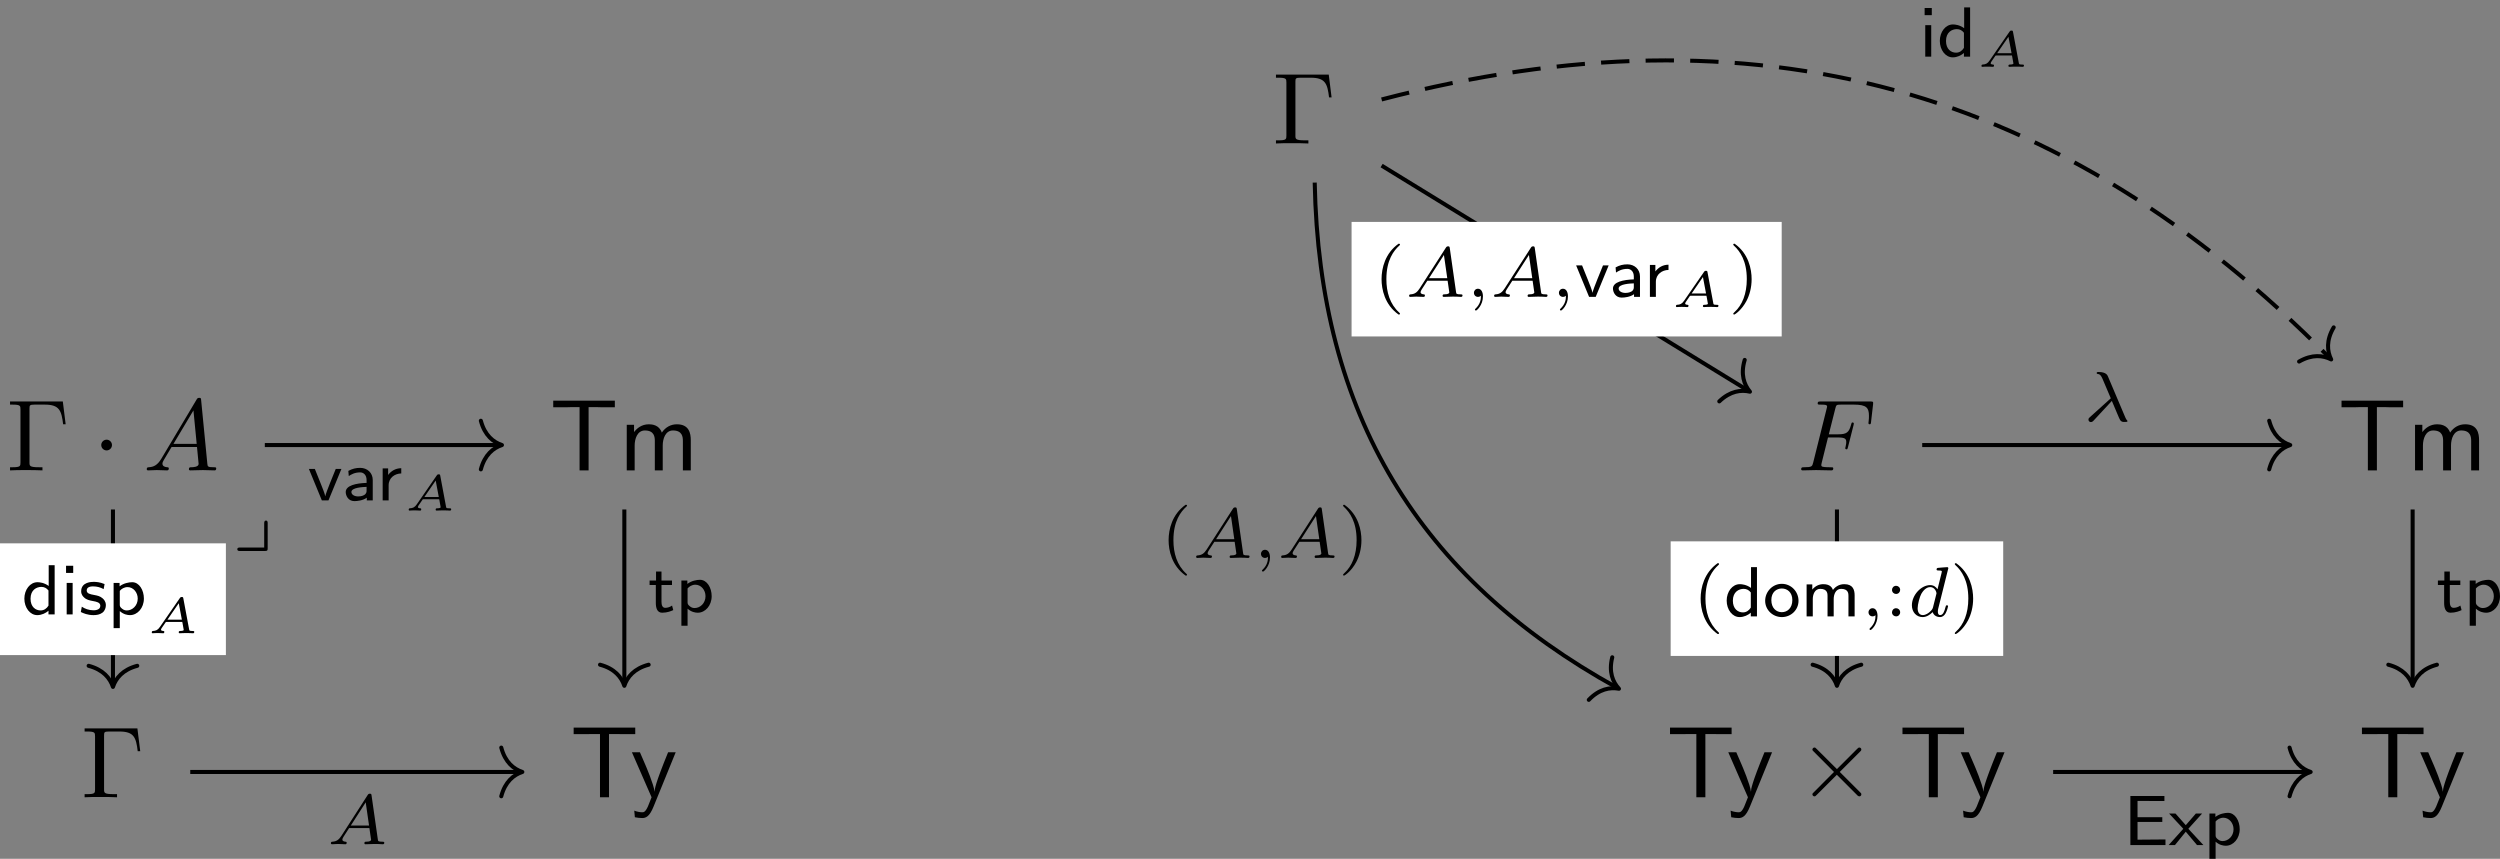 <?xml version='1.0' encoding='UTF-8'?>
<!-- This file was generated by dvisvgm 3.0.3 -->
<svg version='1.1' xmlns='http://www.w3.org/2000/svg' xmlns:xlink='http://www.w3.org/1999/xlink' width='368.733pt' height='126.666pt' viewBox='.861 81.328 368.733 126.666'>
<rect x=".861" y="81.328" width="368.733" height="126.666" fill="#808080" stroke="none"/>
<defs>
<path id='g7-121' d='M3.529-2.587C3.529-2.692 3.529-2.852 3.361-2.852C3.187-2.852 3.187-2.671 3.187-2.552V-.202H.816C.704-.202 .544-.202 .544-.035C.544 .139 .697 .139 .816 .139H3.257C3.494 .139 3.529 .098 3.529-.126V-2.587Z'/>
<path id='g13-65' d='M3.621-3.432C3.601-3.537 3.582-3.567 3.472-3.567C3.352-3.567 3.323-3.527 3.273-3.452L1.32-.623C1.111-.319 .936-.239 .613-.224C.518-.219 .518-.09 .518-.085C.518-.015 .578 0 .598 0C.667 0 .752-.015 .822-.015C.907-.015 .991-.02 1.076-.02C1.171-.02 1.26-.015 1.35-.015S1.544 0 1.634 0C1.669 0 1.753 0 1.753-.139C1.753-.219 1.679-.224 1.659-.224C1.619-.224 1.425-.234 1.425-.354C1.425-.413 1.484-.498 1.519-.548L1.883-1.081C1.908-1.111 1.913-1.116 2.007-1.116H3.517C3.527-1.056 3.532-1.031 3.547-.971C3.562-.882 3.661-.384 3.661-.334C3.661-.224 3.347-.224 3.323-.224C3.248-.224 3.168-.224 3.168-.085C3.168-.035 3.203 0 3.258 0C3.362 0 3.482-.015 3.592-.015C3.711-.015 3.826-.02 3.945-.02C4.05-.02 4.159-.015 4.264-.015C4.364-.015 4.478 0 4.578 0C4.663 0 4.697-.06 4.697-.139C4.697-.224 4.618-.224 4.548-.224C4.219-.224 4.214-.259 4.194-.369L3.621-3.432ZM3.173-2.954L3.477-1.34H2.062L3.173-2.954Z'/>
<path id='g12-21' d='M2.817-1.995C3.166-1.2 3.564-.188 3.64-.098C3.773 .07 3.898 .07 4.01 .07H4.149C4.282 .07 4.352 .07 4.352-.014C4.352-.049 4.331-.07 4.317-.084C4.233-.16 4.163-.321 4.135-.384L2.434-4.4C2.385-4.526 2.246-4.84 1.506-4.84C1.423-4.84 1.325-4.84 1.325-4.742C1.325-4.659 1.395-4.652 1.43-4.645C1.576-4.624 1.709-4.603 1.883-4.205L2.713-2.253L.656-.398C.572-.328 .516-.272 .516-.153C.516 .014 .656 .084 .753 .084C.886 .084 .969-.007 .99-.028L2.817-1.995Z'/>
<path id='g12-59' d='M1.471-.112C1.471 .272 1.402 .718 .928 1.165C.9 1.193 .879 1.213 .879 1.248C.879 1.297 .934 1.346 .976 1.346C1.074 1.346 1.667 .788 1.667-.042C1.667-.474 1.499-.802 1.179-.802C.948-.802 .781-.621 .781-.404C.781-.181 .941 0 1.186 0C1.353 0 1.465-.112 1.471-.112Z'/>
<path id='g12-65' d='M1.437-.837C1.193-.46 .969-.279 .558-.251C.488-.244 .398-.244 .398-.105C.398-.028 .46 0 .495 0C.676 0 .907-.028 1.095-.028C1.318-.028 1.604 0 1.813 0C1.848 0 1.953 0 1.953-.153C1.953-.244 1.862-.251 1.834-.251C1.778-.258 1.527-.272 1.527-.46C1.527-.544 1.597-.663 1.632-.725L2.19-1.59H4.184L4.352-.432C4.324-.363 4.282-.251 3.87-.251C3.787-.251 3.689-.251 3.689-.098C3.689-.07 3.71 0 3.801 0C4.003 0 4.498-.028 4.7-.028C4.826-.028 4.986-.021 5.112-.021C5.237-.014 5.384 0 5.509 0C5.6 0 5.649-.056 5.649-.146C5.649-.251 5.565-.251 5.454-.251C5.049-.251 5.035-.307 5.014-.474L4.4-4.777C4.38-4.924 4.366-4.972 4.233-4.972S4.059-4.91 3.996-4.812L1.437-.837ZM2.357-1.841L3.822-4.122L4.149-1.841H2.357Z'/>
<path id='g12-100' d='M3.982-4.631C3.989-4.645 4.01-4.735 4.01-4.742C4.01-4.777 3.982-4.84 3.898-4.84C3.759-4.84 3.18-4.784 3.006-4.77C2.95-4.763 2.852-4.756 2.852-4.61C2.852-4.512 2.95-4.512 3.034-4.512C3.368-4.512 3.368-4.463 3.368-4.407C3.368-4.359 3.354-4.317 3.34-4.254L2.943-2.664C2.797-2.894 2.559-3.075 2.225-3.075C1.332-3.075 .425-2.092 .425-1.088C.425-.411 .879 .07 1.478 .07C1.855 .07 2.19-.146 2.469-.418C2.601 0 3.006 .07 3.187 .07C3.438 .07 3.612-.084 3.738-.3C3.891-.572 3.982-.969 3.982-.997C3.982-1.088 3.891-1.088 3.87-1.088C3.773-1.088 3.766-1.06 3.717-.872C3.633-.537 3.501-.126 3.208-.126C3.027-.126 2.978-.279 2.978-.467C2.978-.6 2.992-.663 3.013-.753L3.982-4.631ZM2.497-.872C2.448-.676 2.294-.537 2.141-.404C2.078-.349 1.799-.126 1.499-.126C1.241-.126 .99-.307 .99-.802C.99-1.172 1.193-1.939 1.353-2.218C1.674-2.776 2.029-2.88 2.225-2.88C2.713-2.88 2.845-2.35 2.845-2.273C2.845-2.246 2.831-2.197 2.824-2.176L2.497-.872Z'/>
<path id='g15-40' d='M2.476-5.23C1.151-4.296 .802-2.817 .802-1.75C.802-.767 1.095 .76 2.476 1.736C2.532 1.736 2.615 1.736 2.615 1.653C2.615 1.611 2.594 1.597 2.545 1.548C1.618 .711 1.276-.474 1.276-1.743C1.276-3.626 1.995-4.547 2.566-5.063C2.594-5.091 2.615-5.112 2.615-5.147C2.615-5.23 2.532-5.23 2.476-5.23Z'/>
<path id='g15-41' d='M.628-5.23C.579-5.23 .495-5.23 .495-5.147C.495-5.112 .516-5.091 .558-5.042C1.158-4.491 1.827-3.55 1.827-1.75C1.827-.293 1.374 .809 .621 1.492C.502 1.611 .495 1.618 .495 1.653S.516 1.736 .586 1.736C.669 1.736 1.332 1.276 1.792 .404C2.099-.174 2.301-.928 2.301-1.743C2.301-2.727 2.008-4.254 .628-5.23Z'/>
<path id='g15-58' d='M1.527-2.601C1.527-2.845 1.332-3.006 1.13-3.006C.886-3.006 .725-2.81 .725-2.608C.725-2.364 .921-2.204 1.123-2.204C1.367-2.204 1.527-2.399 1.527-2.601ZM1.527-.398C1.527-.642 1.332-.802 1.13-.802C.886-.802 .725-.607 .725-.404C.725-.16 .921 0 1.123 0C1.367 0 1.527-.195 1.527-.398Z'/>
<path id='g14-0' d='M5.519-6.775H.329V-6.466H.568C1.335-6.466 1.355-6.356 1.355-5.998V-.777C1.355-.418 1.335-.309 .568-.309H.329V0C.677-.03 1.455-.03 1.843-.03C2.252-.03 3.158-.03 3.517 0V-.309H3.188C2.242-.309 2.242-.438 2.242-.787V-6.067C2.242-6.396 2.262-6.466 2.73-6.466H3.756C5.181-6.466 5.39-5.878 5.549-4.533H5.798L5.519-6.775Z'/>
<path id='g2-69' d='M2.725-1.624V-1.953H.986V-3.098H1.714C1.773-3.098 1.833-3.093 1.893-3.093H2.874V-3.442H.483V0H2.949V-.389H2.501C2.082-.389 1.664-.379 1.245-.379H.986V-1.624H2.725Z'/>
<path id='g2-97' d='M2.122-1.435C2.122-1.943 1.733-2.286 1.24-2.286C.927-2.286 .687-2.222 .408-2.072L.438-1.709C.603-1.818 .847-1.968 1.24-1.968C1.46-1.968 1.689-1.803 1.689-1.43V-1.23C.951-1.205 .224-1.051 .224-.588C.224-.339 .394 .05 .832 .05C1.046 .05 1.44 .005 1.704-.189V0H2.122V-1.435ZM1.689-.707C1.689-.608 1.689-.478 1.514-.374C1.355-.284 1.161-.279 1.106-.279C.832-.279 .623-.403 .623-.593C.623-.912 1.465-.941 1.689-.951V-.707Z'/>
<path id='g2-100' d='M2.306-3.457H1.888V-1.998C1.569-2.232 1.245-2.262 1.101-2.262C.578-2.262 .179-1.738 .179-1.106S.573 .05 1.086 .05C1.395 .05 1.684-.09 1.873-.259V0H2.306V-3.457ZM1.873-.618C1.748-.413 1.559-.279 1.32-.279C.971-.279 .613-.523 .613-1.101C.613-1.724 1.036-1.933 1.375-1.933C1.574-1.933 1.743-1.848 1.873-1.679V-.618Z'/>
<path id='g2-105' d='M.877-3.417H.374V-2.914H.877V-3.417ZM.837-2.212H.418V0H.837V-2.212Z'/>
<path id='g2-109' d='M3.786-1.474C3.786-1.863 3.671-2.262 3.059-2.262C2.64-2.262 2.381-2.017 2.262-1.858C2.212-1.993 2.087-2.262 1.589-2.262C1.305-2.262 1.031-2.147 .812-1.883V-2.247H.413V0H.847V-1.21C.847-1.539 .986-1.933 1.37-1.933C1.883-1.933 1.883-1.584 1.883-1.44V0H2.316V-1.21C2.316-1.539 2.456-1.933 2.839-1.933C3.352-1.933 3.352-1.584 3.352-1.44V0H3.786V-1.474Z'/>
<path id='g2-111' d='M2.491-1.091C2.491-1.748 1.968-2.286 1.32-2.286S.149-1.743 .149-1.091C.149-.458 .677 .05 1.32 .05C1.968 .05 2.491-.458 2.491-1.091ZM1.32-.294C.927-.294 .583-.583 .583-1.146S.951-1.958 1.32-1.958C1.694-1.958 2.057-1.699 2.057-1.146C2.057-.578 1.704-.294 1.32-.294Z'/>
<path id='g2-112' d='M.857-.234C1.121 .005 1.405 .05 1.574 .05C2.102 .05 2.55-.453 2.55-1.111C2.55-1.709 2.222-2.262 1.729-2.262C1.504-2.262 1.131-2.197 .842-1.973V-2.212H.423V.966H.857V-.234ZM.857-1.654C.971-1.793 1.166-1.918 1.405-1.918C1.803-1.918 2.117-1.549 2.117-1.111C2.117-.618 1.743-.279 1.355-.279C1.28-.279 1.156-.289 1.026-.394C.877-.508 .857-.583 .857-.677V-1.654Z'/>
<path id='g2-114' d='M.842-1.061C.842-1.599 1.29-1.888 1.729-1.893V-2.262C1.31-2.257 1.006-2.052 .807-1.788V-2.247H.423V0H.842V-1.061Z'/>
<path id='g2-115' d='M1.818-2.132C1.479-2.271 1.23-2.286 1.051-2.286C.927-2.286 .174-2.286 .174-1.624C.174-1.39 .304-1.26 .369-1.2C.543-1.026 .752-.986 1.016-.936C1.25-.892 1.519-.842 1.519-.603C1.519-.289 1.106-.289 1.036-.289C.717-.289 .418-.403 .219-.543L.149-.169C.319-.085 .623 .05 1.036 .05C1.26 .05 1.479 .015 1.664-.12C1.848-.259 1.908-.478 1.908-.648C1.908-.737 1.898-.932 1.689-1.121C1.504-1.285 1.325-1.32 1.086-1.365C.792-1.42 .563-1.465 .563-1.684C.563-1.968 .927-1.968 1.001-1.968C1.285-1.968 1.504-1.908 1.753-1.778L1.818-2.132Z'/>
<path id='g2-116' d='M.936-1.898H1.674V-2.212H.936V-2.844H.553V-2.212H.1V-1.898H.538V-.638C.538-.304 .623 .05 .981 .05S1.614-.065 1.763-.134L1.679-.453C1.514-.334 1.34-.294 1.2-.294C.991-.294 .936-.498 .936-.727V-1.898Z'/>
<path id='g2-118' d='M2.361-2.212H1.963C1.28-.543 1.25-.408 1.23-.294H1.225C1.186-.488 1.046-.837 .892-1.22L.493-2.212H.075L.986 0H1.45L2.361-2.212Z'/>
<path id='g2-120' d='M1.38-1.141L2.346-2.212H1.908L1.2-1.395L.478-2.212H.03L1.026-1.141L0 0H.443L1.2-.936L1.988 0H2.436L1.38-1.141Z'/>
<path id='g4-84' d='M3.836-6.217H4.722C4.842-6.217 4.961-6.207 5.081-6.207H6.416V-6.854H.359V-6.207H1.694C1.813-6.207 1.933-6.217 2.052-6.217H2.949V0H3.836V-6.217Z'/>
<path id='g4-109' d='M7.103-2.969C7.103-3.636 6.944-4.533 5.738-4.533C5.141-4.533 4.623-4.254 4.254-3.716C3.995-4.473 3.298-4.533 2.979-4.533C2.262-4.533 1.793-4.125 1.524-3.766V-4.483H.807V0H1.584V-2.441C1.584-3.118 1.853-3.925 2.59-3.925C3.517-3.925 3.567-3.278 3.567-2.899V0H4.344V-2.441C4.344-3.118 4.613-3.925 5.35-3.925C6.276-3.925 6.326-3.278 6.326-2.899V0H7.103V-2.969Z'/>
<path id='g4-121' d='M4.443-4.423H3.696C2.401-1.255 2.381-.797 2.371-.568H2.361C2.301-1.235 1.504-3.088 1.465-3.178L.927-4.423H.139L2.072 0C1.953 .309 1.753 .807 1.714 .897C1.455 1.474 1.285 1.474 1.146 1.474C.986 1.474 .667 1.435 .369 1.315L.428 1.963C.648 2.012 .927 2.042 1.146 2.042C1.494 2.042 1.863 1.923 2.271 .907L4.443-4.423Z'/>
<use id='g3-69' xlink:href='#g2-69' transform='scale(1.4)'/>
<use id='g3-97' xlink:href='#g2-97' transform='scale(1.4)'/>
<use id='g3-100' xlink:href='#g2-100' transform='scale(1.4)'/>
<use id='g3-105' xlink:href='#g2-105' transform='scale(1.4)'/>
<use id='g3-109' xlink:href='#g2-109' transform='scale(1.4)'/>
<use id='g3-111' xlink:href='#g2-111' transform='scale(1.4)'/>
<use id='g3-112' xlink:href='#g2-112' transform='scale(1.4)'/>
<use id='g3-114' xlink:href='#g2-114' transform='scale(1.4)'/>
<use id='g3-115' xlink:href='#g2-115' transform='scale(1.4)'/>
<use id='g3-116' xlink:href='#g2-116' transform='scale(1.4)'/>
<use id='g3-118' xlink:href='#g2-118' transform='scale(1.4)'/>
<use id='g3-120' xlink:href='#g2-120' transform='scale(1.4)'/>
<path id='g8-1' d='M1.913-2.491C1.913-2.78 1.674-3.019 1.385-3.019S.857-2.78 .857-2.491S1.096-1.963 1.385-1.963S1.913-2.202 1.913-2.491Z'/>
<path id='g8-2' d='M3.875-2.77L1.883-4.752C1.763-4.872 1.743-4.892 1.664-4.892C1.564-4.892 1.465-4.802 1.465-4.692C1.465-4.623 1.484-4.603 1.594-4.493L3.587-2.491L1.594-.488C1.484-.379 1.465-.359 1.465-.289C1.465-.179 1.564-.09 1.664-.09C1.743-.09 1.763-.11 1.883-.229L3.866-2.212L5.928-.149C5.948-.139 6.017-.09 6.077-.09C6.197-.09 6.276-.179 6.276-.289C6.276-.309 6.276-.349 6.247-.399C6.237-.418 4.653-1.983 4.154-2.491L5.978-4.314C6.027-4.374 6.177-4.503 6.227-4.563C6.237-4.583 6.276-4.623 6.276-4.692C6.276-4.802 6.197-4.892 6.077-4.892C5.998-4.892 5.958-4.852 5.848-4.742L3.875-2.77Z'/>
<path id='g11-65' d='M1.783-1.146C1.385-.478 .996-.339 .558-.309C.438-.299 .349-.299 .349-.11C.349-.05 .399 0 .478 0C.747 0 1.056-.03 1.335-.03C1.664-.03 2.012 0 2.331 0C2.391 0 2.521 0 2.521-.189C2.521-.299 2.431-.309 2.361-.309C2.132-.329 1.893-.408 1.893-.658C1.893-.777 1.953-.887 2.032-1.026L2.79-2.301H5.29C5.31-2.092 5.45-.737 5.45-.638C5.45-.339 4.932-.309 4.732-.309C4.593-.309 4.493-.309 4.493-.11C4.493 0 4.613 0 4.633 0C5.041 0 5.469-.03 5.878-.03C6.127-.03 6.755 0 7.004 0C7.064 0 7.183 0 7.183-.199C7.183-.309 7.083-.309 6.954-.309C6.336-.309 6.336-.379 6.306-.667L5.699-6.894C5.679-7.093 5.679-7.133 5.509-7.133C5.35-7.133 5.31-7.064 5.25-6.964L1.783-1.146ZM2.979-2.61L4.941-5.898L5.26-2.61H2.979Z'/>
<path id='g11-70' d='M3.019-3.238H3.985C4.732-3.238 4.812-3.078 4.812-2.79C4.812-2.72 4.812-2.6 4.742-2.301C4.722-2.252 4.712-2.212 4.712-2.192C4.712-2.112 4.772-2.072 4.832-2.072C4.932-2.072 4.932-2.102 4.981-2.281L5.529-4.443C5.559-4.553 5.559-4.573 5.559-4.603C5.559-4.623 5.539-4.712 5.44-4.712S5.33-4.663 5.29-4.503C5.081-3.726 4.852-3.547 4.005-3.547H3.098L3.736-6.077C3.826-6.426 3.836-6.466 4.274-6.466H5.589C6.814-6.466 7.044-6.137 7.044-5.37C7.044-5.141 7.044-5.101 7.014-4.832C6.994-4.702 6.994-4.682 6.994-4.653C6.994-4.603 7.024-4.533 7.113-4.533C7.223-4.533 7.233-4.593 7.253-4.782L7.452-6.506C7.482-6.775 7.432-6.775 7.183-6.775H2.301C2.102-6.775 2.002-6.775 2.002-6.575C2.002-6.466 2.092-6.466 2.281-6.466C2.65-6.466 2.929-6.466 2.929-6.286C2.929-6.247 2.929-6.227 2.879-6.047L1.564-.777C1.465-.389 1.445-.309 .658-.309C.488-.309 .379-.309 .379-.12C.379 0 .498 0 .528 0C.817 0 1.554-.03 1.843-.03C2.172-.03 2.999 0 3.328 0C3.417 0 3.537 0 3.537-.189C3.537-.269 3.477-.289 3.477-.299C3.447-.309 3.427-.309 3.198-.309C2.979-.309 2.929-.309 2.68-.329C2.391-.359 2.361-.399 2.361-.528C2.361-.548 2.361-.608 2.401-.757L3.019-3.238Z'/>
</defs>
<g id='page1' transform='matrix(1.5 0 0 1.5 0 0)'>
<g transform='matrix(1 0 0 1 -129.364 34.579)'>
<use x='255.073' y='33.748' xlink:href='#g14-0'/>
</g>
<g transform='matrix(1 0 0 1 -136.697 34.58)'>
<use x='137.929' y='65.891' xlink:href='#g14-0'/>
<use x='146.369' y='65.891' xlink:href='#g8-1'/>
<use x='151.351' y='65.891' xlink:href='#g11-65'/>
</g>
<g transform='matrix(1 0 0 1 -133.598 34.58)'>
<use x='188.212' y='65.891' xlink:href='#g4-84'/>
<use x='194.993' y='65.891' xlink:href='#g4-109'/>
</g>
<g transform='matrix(1 0 0 1 -130.145 34.58)'>
<use x='307.446' y='65.891' xlink:href='#g11-70'/>
</g>
<g transform='matrix(1 0 0 1 -133.598 34.58)'>
<use x='364.053' y='65.891' xlink:href='#g4-84'/>
<use x='370.833' y='65.891' xlink:href='#g4-109'/>
</g>
<g transform='matrix(1 0 0 1 -129.364 34.579)'>
<use x='137.929' y='98.035' xlink:href='#g14-0'/>
</g>
<g transform='matrix(1 0 0 1 -131.591 34.579)'>
<use x='188.212' y='98.035' xlink:href='#g4-84'/>
<use x='194.162' y='98.035' xlink:href='#g4-121'/>
</g>
<g transform='matrix(1 0 0 1 -143.021 34.579)'>
<use x='307.446' y='98.035' xlink:href='#g4-84'/>
<use x='313.396' y='98.035' xlink:href='#g4-121'/>
<use x='320.342' y='98.035' xlink:href='#g8-2'/>
<use x='330.304' y='98.035' xlink:href='#g4-84'/>
<use x='336.254' y='98.035' xlink:href='#g4-121'/>
</g>
<g transform='matrix(1 0 0 1 -131.591 34.579)'>
<use x='364.053' y='98.035' xlink:href='#g4-84'/>
<use x='370.003' y='98.035' xlink:href='#g4-121'/>
</g>
<path d='M136.426 70.5L172.477 92.629' stroke='#000' fill='none' stroke-width='.398' stroke-miterlimit='10'/>
<path d='M172.129 89.609C171.704 91.031 172.067 92.051 172.645 92.734C171.774 92.527 170.7 92.66 169.629 93.687' stroke='#000' fill='none' stroke-width='.398' stroke-miterlimit='10' stroke-linecap='round' stroke-linejoin='round'/>
<path d='M133.473 87.301H175.766V76.039H133.473Z' fill='#fff'/>
<g transform='matrix(1 0 0 1 12.426 -14.623)'>
<use x='123.193' y='98.035' xlink:href='#g15-40'/>
<use x='126.306' y='98.035' xlink:href='#g12-65'/>
<use x='132.297' y='98.035' xlink:href='#g12-59'/>
<use x='134.664' y='98.035' xlink:href='#g12-65'/>
<use x='140.655' y='98.035' xlink:href='#g12-59'/>
<use x='143.021' y='98.035' xlink:href='#g3-118'/>
<use x='146.435' y='98.035' xlink:href='#g3-97'/>
<use x='149.789' y='98.035' xlink:href='#g3-114'/>
<use x='152.423' y='99.037' xlink:href='#g13-65'/>
<use x='158.082' y='98.035' xlink:href='#g15-41'/>
</g>
<path d='M136.426 64C173.137 54.418 203.281 62.707 229.656 89.422' stroke='#000' fill='none' stroke-width='.398' stroke-miterlimit='10' stroke-dasharray='2.789 1.594'/>
<path d='M230.043 86.41C229.29 87.687 229.399 88.762 229.797 89.562C229.004 89.156 227.926 89.031 226.641 89.77' stroke='#000' fill='none' stroke-width='.398' stroke-miterlimit='10' stroke-linecap='round' stroke-linejoin='round'/>
<g transform='matrix(1 0 0 1 66.104 -38.246)'>
<use x='123.193' y='98.035' xlink:href='#g3-105'/>
<use x='124.96' y='98.035' xlink:href='#g3-100'/>
<use x='128.786' y='99.037' xlink:href='#g13-65'/>
</g>
<path d='M129.848 72.172C130.285 94.883 140.051 111.062 159.59 121.848' stroke='#000' fill='none' stroke-width='.398' stroke-miterlimit='10'/>
<path d='M159.106 118.848C158.743 120.289 159.157 121.289 159.766 121.942C158.887 121.778 157.821 121.961 156.797 123.035' stroke='#000' fill='none' stroke-width='.398' stroke-miterlimit='10' stroke-linecap='round' stroke-linejoin='round'/>
<g transform='matrix(1 0 0 1 -8.514 11.046)'>
<use x='123.193' y='98.035' xlink:href='#g15-40'/>
<use x='126.306' y='98.035' xlink:href='#g12-65'/>
<use x='132.297' y='98.035' xlink:href='#g12-59'/>
<use x='134.664' y='98.035' xlink:href='#g12-65'/>
<use x='140.655' y='98.035' xlink:href='#g15-41'/>
</g>
<path d='M26.613 97.98H49.73' stroke='#000' fill='none' stroke-width='.398' stroke-miterlimit='10'/>
<path d='M47.855 95.59C48.234 97.023 49.078 97.699 49.93 97.98C49.078 98.258 48.234 98.937 47.855 100.371' stroke='#000' fill='none' stroke-width='.398' stroke-miterlimit='10' stroke-linecap='round' stroke-linejoin='round'/>
<g transform='matrix(1 0 0 1 -92.352 5.388)'>
<use x='123.193' y='98.035' xlink:href='#g3-118'/>
<use x='126.607' y='98.035' xlink:href='#g3-97'/>
<use x='129.961' y='98.035' xlink:href='#g3-114'/>
<use x='132.594' y='99.037' xlink:href='#g13-65'/>
</g>
<path d='M11.68 104.316V121.562' stroke='#000' fill='none' stroke-width='.398' stroke-miterlimit='10'/>
<path d='M14.07 119.687C12.637 120.066 11.957 120.91 11.68 121.761C11.402 120.91 10.723 120.066 9.289 119.687' stroke='#000' fill='none' stroke-width='.398' stroke-miterlimit='10' stroke-linecap='round' stroke-linejoin='round'/>
<path d='M.574 118.633H22.785V107.645H.574Z' fill='#fff'/>
<g transform='matrix(1 0 0 1 -120.474 16.598)'>
<use x='123.193' y='98.035' xlink:href='#g3-100'/>
<use x='127.019' y='98.035' xlink:href='#g3-105'/>
<use x='128.786' y='98.035' xlink:href='#g3-115'/>
<use x='131.627' y='98.035' xlink:href='#g3-112'/>
<use x='135.453' y='99.889' xlink:href='#g13-65'/>
</g>
<g transform='matrix(1 0 0 1 -99.828 10.223)'>
<use x='123.193' y='98.035' xlink:href='#g7-121'/>
</g>
<path d='M61.965 104.316V121.453' stroke='#000' fill='none' stroke-width='.398' stroke-miterlimit='10'/>
<path d='M64.355 119.578C62.918 119.957 62.242 120.801 61.965 121.653C61.684 120.801 61.008 119.957 59.574 119.578' stroke='#000' fill='none' stroke-width='.398' stroke-miterlimit='10' stroke-linecap='round' stroke-linejoin='round'/>
<g transform='matrix(1 0 0 1 -58.886 16.362)'>
<use x='123.193' y='98.035' xlink:href='#g3-116'/>
<use x='125.868' y='98.035' xlink:href='#g3-112'/>
</g>
<path d='M189.582 97.98H225.57' stroke='#000' fill='none' stroke-width='.398' stroke-miterlimit='10'/>
<path d='M223.7 95.59C224.079 97.023 224.922 97.699 225.77 97.98C224.922 98.258 224.079 98.937 223.7 100.371' stroke='#000' fill='none' stroke-width='.398' stroke-miterlimit='10' stroke-linecap='round' stroke-linejoin='round'/>
<g transform='matrix(1 0 0 1 82.22 -2.399)'>
<use x='123.193' y='98.035' xlink:href='#g12-21'/>
</g>
<path d='M181.199 104.316V121.453' stroke='#000' fill='none' stroke-width='.398' stroke-miterlimit='10'/>
<path d='M183.59 119.578C182.156 119.957 181.476 120.801 181.199 121.653C180.918 120.801 180.242 119.957 178.808 119.578' stroke='#000' fill='none' stroke-width='.398' stroke-miterlimit='10' stroke-linecap='round' stroke-linejoin='round'/>
<path d='M164.848 118.715H197.547V107.449H164.848Z' fill='#fff'/>
<g transform='matrix(1 0 0 1 43.8 16.791)'>
<use x='123.193' y='98.035' xlink:href='#g15-40'/>
<use x='126.306' y='98.035' xlink:href='#g3-100'/>
<use x='130.132' y='98.035' xlink:href='#g3-111'/>
<use x='133.837' y='98.035' xlink:href='#g3-109'/>
<use x='139.721' y='98.035' xlink:href='#g12-59'/>
<use x='142.087' y='98.035' xlink:href='#g15-58'/>
<use x='144.343' y='98.035' xlink:href='#g12-100'/>
<use x='148.49' y='98.035' xlink:href='#g15-41'/>
</g>
<path d='M237.805 104.316V121.453' stroke='#000' fill='none' stroke-width='.398' stroke-miterlimit='10'/>
<path d='M240.195 119.578C238.762 119.957 238.086 120.801 237.805 121.653C237.527 120.801 236.851 119.957 235.414 119.578' stroke='#000' fill='none' stroke-width='.398' stroke-miterlimit='10' stroke-linecap='round' stroke-linejoin='round'/>
<g transform='matrix(1 0 0 1 116.957 16.362)'>
<use x='123.193' y='98.035' xlink:href='#g3-116'/>
<use x='125.868' y='98.035' xlink:href='#g3-112'/>
</g>
<path d='M19.281 130.125H51.734' stroke='#000' fill='none' stroke-width='.398' stroke-miterlimit='10'/>
<path d='M49.863 127.73C50.242 129.168 51.086 129.843 51.934 130.125C51.086 130.402 50.242 131.078 49.863 132.515' stroke='#000' fill='none' stroke-width='.398' stroke-miterlimit='10' stroke-linecap='round' stroke-linejoin='round'/>
<g transform='matrix(1 0 0 1 -90.481 39.198)'>
<use x='123.193' y='98.035' xlink:href='#g12-65'/>
</g>
<path d='M202.457 130.125H227.578' stroke='#000' fill='none' stroke-width='.398' stroke-miterlimit='10'/>
<path d='M225.703 127.73C226.082 129.168 226.926 129.843 227.777 130.125C226.926 130.402 226.082 131.078 225.703 132.515' stroke='#000' fill='none' stroke-width='.398' stroke-miterlimit='10' stroke-linecap='round' stroke-linejoin='round'/>
<g transform='matrix(1 0 0 1 86.182 39.275)'>
<use x='123.193' y='98.035' xlink:href='#g3-69'/>
<use x='127.636' y='98.035' xlink:href='#g3-120'/>
<use x='131.05' y='98.035' xlink:href='#g3-112'/>
</g>
</g>
</svg>
